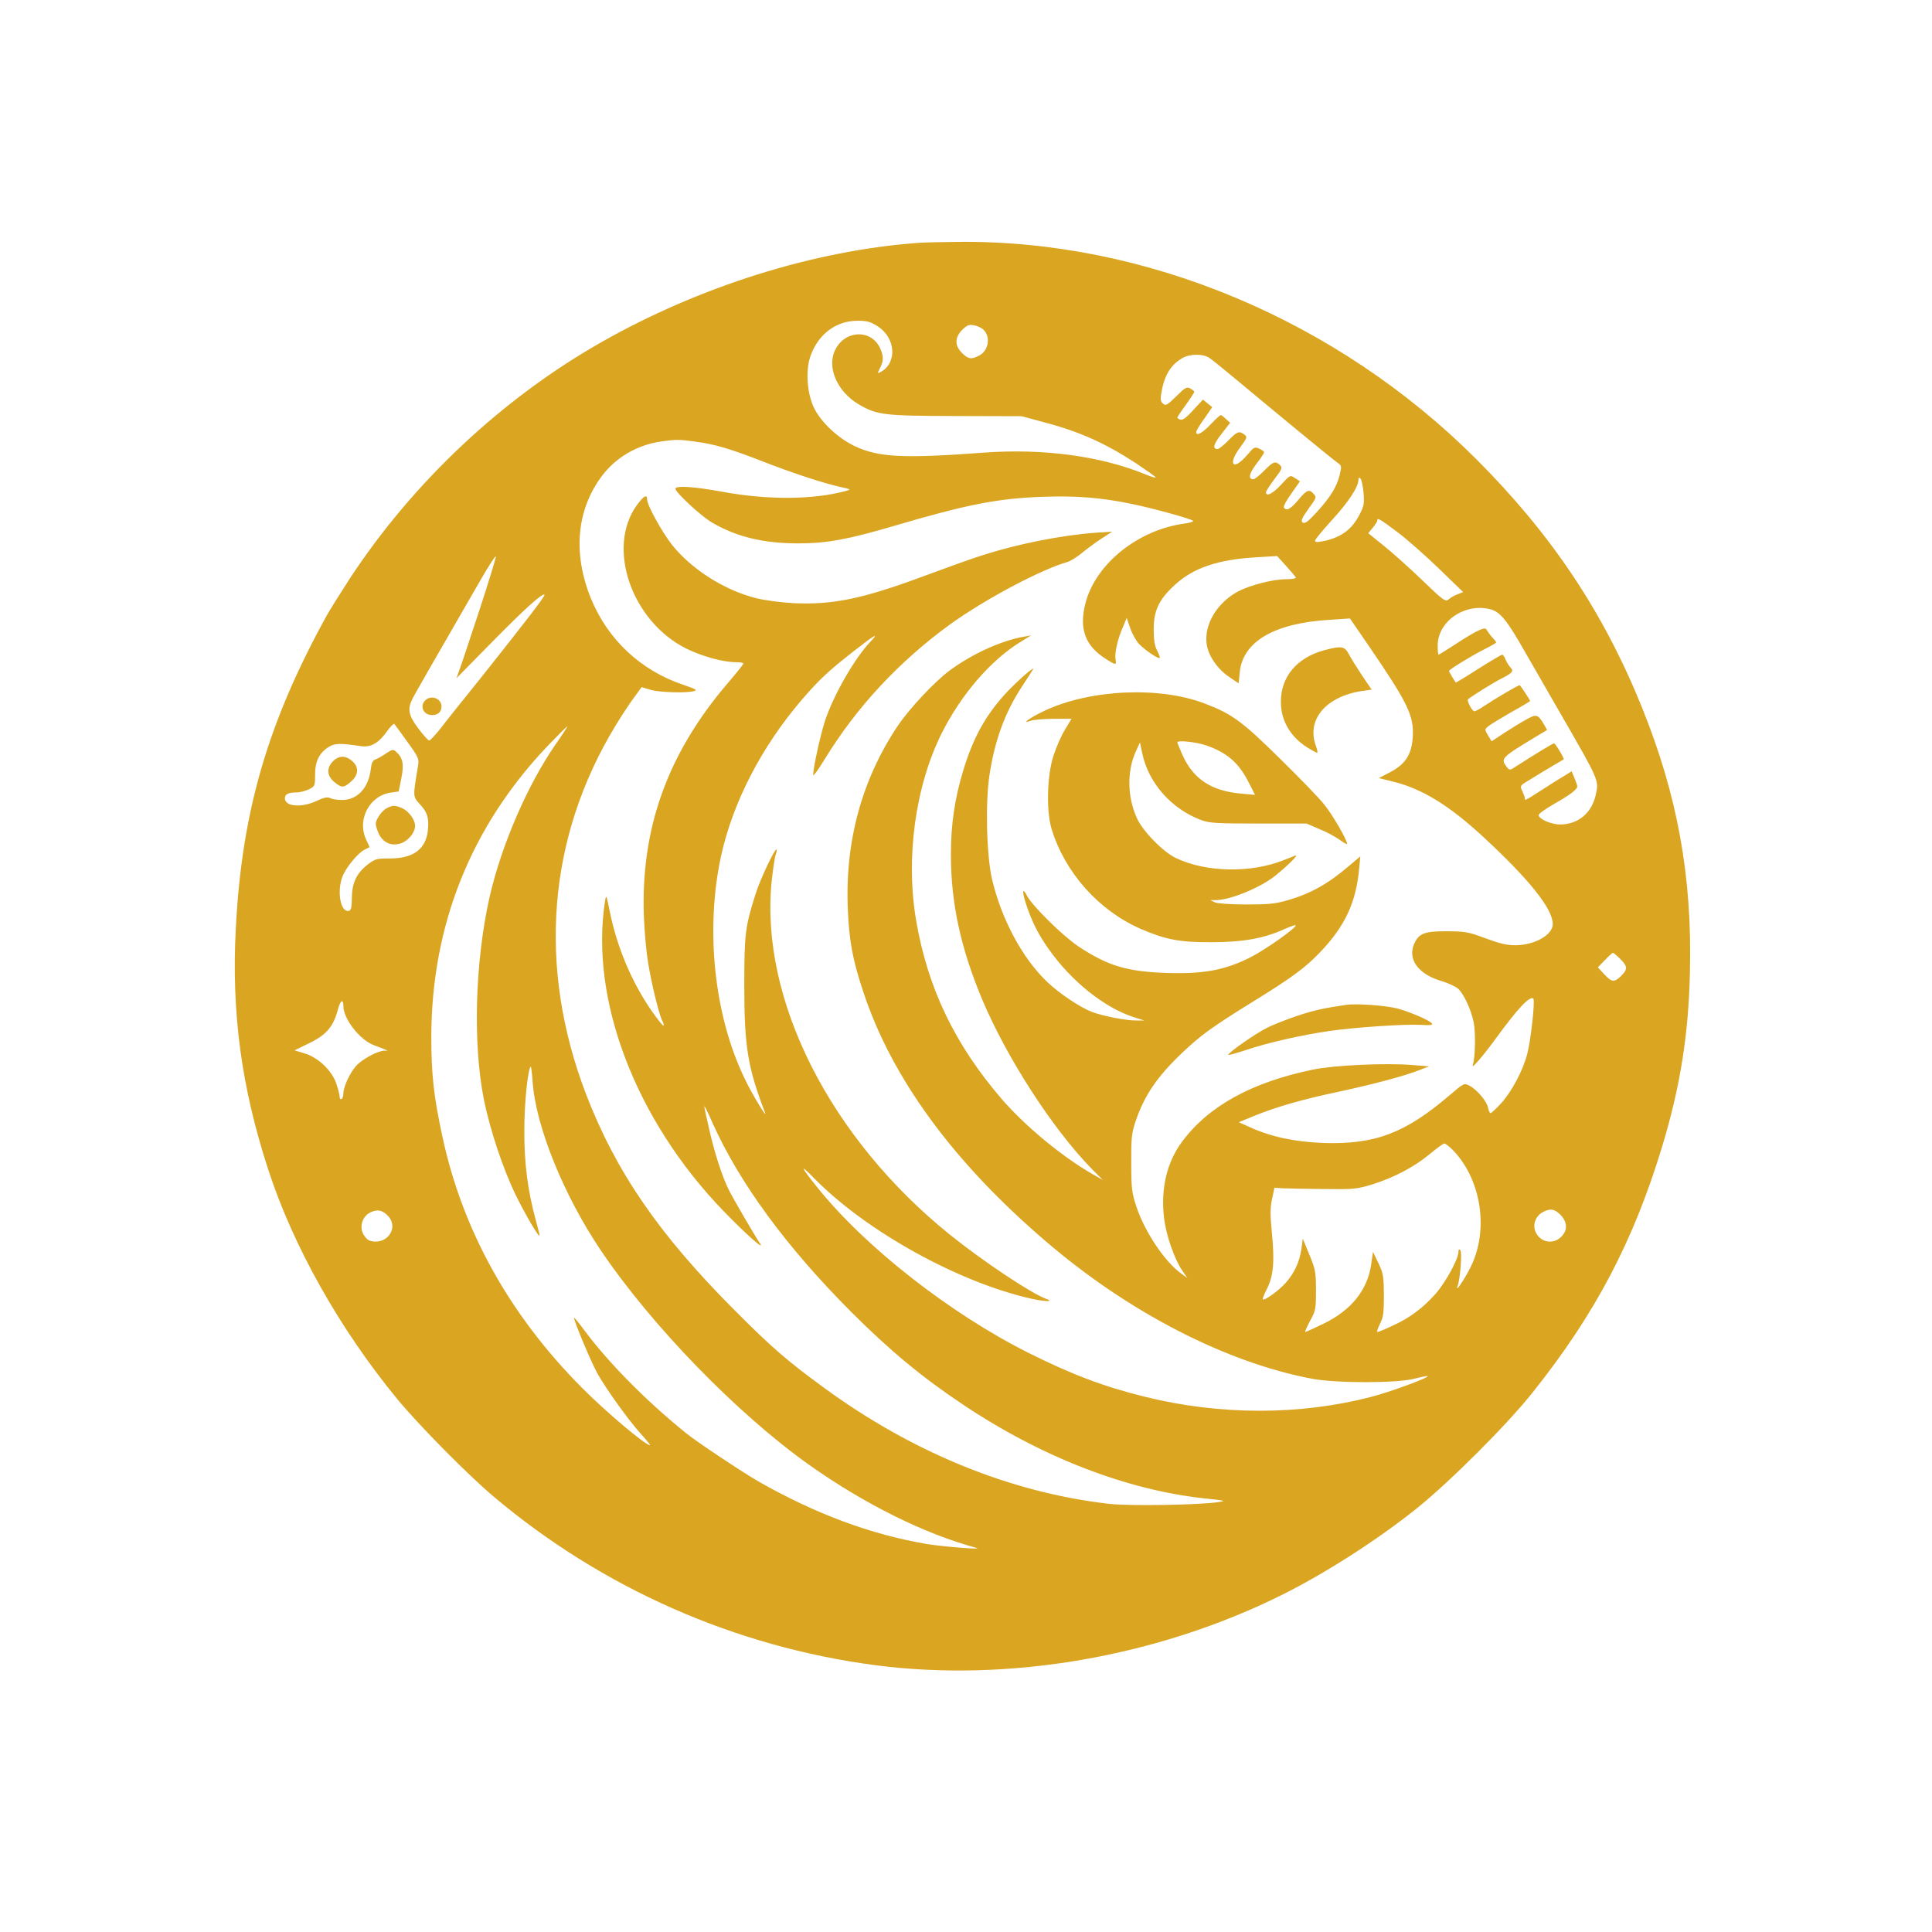 <?xml version="1.0" standalone="no"?>
<!DOCTYPE svg PUBLIC "-//W3C//DTD SVG 20010904//EN"
 "http://www.w3.org/TR/2001/REC-SVG-20010904/DTD/svg10.dtd">
<svg version="1.0" xmlns="http://www.w3.org/2000/svg"
 width="1024pt" height="1024pt" viewBox="0 0 1024 1024"
 preserveAspectRatio="xMidYMid meet">

<g transform="translate(0,1024) scale(0.1,-0.1)"
fill="#DAA520" stroke="none">
<path d="M4870 8953 c-554 -40 -1163 -231 -1685 -528 -524 -298 -995 -740
-1330 -1250 -50 -77 -105 -165 -122 -195 -314 -569 -451 -1041 -483 -1657 -24
-450 29 -844 172 -1283 133 -408 379 -845 685 -1217 118 -142 370 -397 508
-514 577 -487 1280 -797 2025 -895 707 -92 1496 45 2155 373 231 115 508 293
715 459 173 139 476 441 612 612 333 417 536 804 688 1306 96 318 140 594 147
927 12 504 -66 933 -254 1399 -204 505 -479 917 -878 1316 -737 737 -1753
1163 -2749 1152 -89 -1 -181 -3 -206 -5z m-219 -442 c97 -61 106 -195 16 -243
-17 -9 -17 -8 -3 21 20 38 20 64 0 107 -47 99 -182 95 -235 -6 -50 -93 7 -226
124 -294 96 -56 133 -60 512 -61 l350 -1 115 -31 c194 -51 328 -112 492 -219
53 -36 100 -68 103 -74 3 -5 -23 3 -57 17 -235 96 -539 137 -853 114 -429 -32
-560 -25 -686 35 -89 43 -176 125 -214 201 -37 75 -46 195 -21 271 40 119 136
192 251 192 50 0 69 -5 106 -29z m560 -17 c41 -37 30 -113 -22 -139 -40 -21
-57 -19 -90 14 -40 40 -39 82 1 123 26 25 36 29 62 24 18 -3 39 -13 49 -22z
m1199 -151 c14 -9 79 -62 145 -117 228 -190 506 -419 535 -439 21 -15 22 -18
10 -66 -15 -62 -50 -118 -124 -199 -45 -48 -61 -60 -72 -51 -10 8 -4 23 31 72
42 57 44 62 28 79 -24 27 -36 23 -82 -32 -41 -49 -63 -60 -76 -40 -4 6 14 39
40 75 l45 64 -26 17 c-26 17 -26 17 -73 -34 -44 -48 -81 -67 -81 -41 0 6 20
37 45 70 40 52 43 60 29 74 -24 23 -36 19 -84 -30 -24 -25 -50 -45 -57 -45
-29 0 -23 30 16 81 23 30 41 57 41 62 0 4 -12 13 -26 19 -24 11 -28 9 -65 -35
-72 -84 -104 -51 -38 39 40 54 41 58 24 71 -28 20 -37 17 -85 -32 -24 -25 -50
-45 -56 -45 -29 0 -23 25 20 80 l46 59 -22 20 c-12 12 -25 21 -28 21 -3 0 -28
-22 -54 -50 -45 -47 -76 -63 -76 -40 0 6 19 38 43 71 l42 61 -25 20 -24 20
-52 -56 c-36 -40 -56 -54 -68 -50 -9 3 -16 8 -16 11 0 2 20 33 45 67 25 35 45
66 45 69 0 4 -10 11 -21 18 -19 10 -28 5 -75 -42 -47 -46 -55 -51 -69 -39 -13
10 -15 23 -11 50 16 99 48 153 111 191 38 24 112 25 145 2z m-2723 -444 c100
-13 185 -38 354 -104 155 -61 327 -117 413 -136 56 -12 58 -13 30 -21 -171
-47 -417 -49 -658 -4 -146 27 -246 33 -246 16 0 -20 135 -145 193 -179 129
-76 272 -111 458 -111 149 0 261 20 509 93 386 114 552 146 790 154 176 6 306
-4 469 -38 108 -22 312 -78 324 -89 5 -4 -15 -11 -45 -15 -245 -33 -469 -212
-524 -419 -36 -136 -4 -227 105 -297 55 -35 59 -36 54 -5 -7 32 11 110 38 171
l21 50 18 -53 c10 -30 31 -67 46 -84 33 -34 103 -82 111 -75 2 3 -4 20 -14 39
-13 24 -18 55 -18 113 0 100 28 158 112 235 98 90 227 134 428 146 l114 7 48
-53 c26 -29 50 -57 51 -61 2 -5 -21 -9 -51 -9 -70 0 -195 -32 -259 -67 -109
-60 -178 -176 -162 -279 9 -61 58 -131 119 -172 l50 -34 6 59 c16 163 184 261
479 278 l105 7 90 -131 c216 -315 250 -383 243 -497 -6 -94 -39 -145 -122
-188 l-58 -30 73 -18 c156 -38 299 -126 481 -294 245 -227 368 -381 368 -462
0 -57 -95 -111 -197 -112 -47 0 -85 9 -160 37 -89 33 -107 37 -203 37 -121 1
-151 -11 -176 -70 -33 -80 25 -158 144 -193 37 -11 78 -30 91 -42 30 -28 68
-110 82 -178 11 -55 8 -191 -5 -226 -11 -28 52 45 121 139 118 162 182 230
200 213 10 -10 -13 -219 -32 -292 -22 -87 -82 -200 -138 -262 -27 -29 -52 -53
-57 -53 -4 0 -10 13 -13 29 -7 35 -59 96 -99 117 -28 14 -29 14 -106 -52 -235
-201 -395 -261 -669 -252 -152 6 -277 33 -387 83 l-60 27 85 35 c120 48 248
85 446 127 181 39 345 82 428 115 l50 19 -89 7 c-138 12 -416 -1 -526 -24
-325 -67 -555 -193 -696 -384 -80 -108 -113 -250 -94 -405 12 -93 54 -214 96
-276 l27 -40 -31 23 c-87 61 -195 222 -239 356 -24 72 -27 95 -27 230 -1 131
2 159 22 219 46 137 112 236 244 362 100 96 164 142 379 275 203 125 278 180
355 261 134 140 192 266 208 446 l6 63 -58 -49 c-113 -97 -206 -149 -329 -184
-64 -19 -102 -22 -218 -22 -82 0 -150 5 -165 11 l-25 12 31 0 c79 2 236 67
314 130 70 57 128 115 105 106 -11 -4 -41 -16 -66 -26 -172 -67 -405 -63 -564
12 -68 31 -175 140 -208 210 -52 111 -55 250 -7 356 l22 48 13 -61 c33 -155
155 -292 310 -350 44 -17 81 -19 305 -19 l255 0 67 -29 c38 -15 86 -41 108
-57 22 -16 40 -26 40 -22 0 21 -77 154 -120 207 -26 34 -133 144 -237 246
-200 197 -252 235 -395 290 -240 93 -608 77 -851 -37 -77 -36 -131 -75 -73
-53 15 5 70 10 121 10 l94 0 -34 -57 c-20 -32 -47 -94 -61 -138 -35 -105 -39
-295 -10 -390 71 -231 250 -431 471 -528 132 -57 207 -72 375 -71 169 0 280
20 389 70 30 13 56 22 58 20 10 -10 -161 -131 -243 -172 -135 -67 -246 -87
-439 -81 -212 7 -313 37 -471 142 -83 56 -241 212 -270 266 -26 50 -28 25 -4
-48 30 -89 62 -154 118 -233 120 -171 296 -311 450 -361 l57 -18 -43 0 c-51
-1 -179 24 -236 46 -62 24 -172 98 -233 156 -133 125 -245 334 -295 547 -29
126 -36 399 -14 549 28 185 81 332 172 471 27 41 53 82 58 90 17 26 -67 -46
-130 -111 -115 -121 -184 -243 -238 -421 -46 -151 -66 -289 -66 -445 0 -260
51 -496 166 -771 130 -309 373 -685 580 -897 l59 -59 -55 31 c-163 94 -356
254 -480 397 -249 289 -393 589 -454 946 -57 332 -5 713 136 995 104 206 259
385 416 482 l57 35 -39 -7 c-121 -21 -277 -93 -394 -180 -80 -60 -211 -200
-272 -290 -192 -285 -283 -618 -266 -980 7 -164 26 -265 81 -430 150 -457 477
-905 970 -1326 437 -375 954 -641 1410 -727 129 -24 454 -24 544 1 35 9 66 15
68 13 8 -8 -202 -85 -300 -110 -377 -98 -798 -98 -1196 0 -220 54 -391 119
-621 234 -414 208 -863 559 -1116 874 -92 114 -99 133 -18 50 277 -282 770
-554 1157 -639 72 -15 116 -15 71 1 -78 28 -338 202 -507 338 -638 513 -1010
1249 -947 1875 7 63 16 125 21 139 5 14 7 27 5 29 -8 9 -87 -158 -111 -235
-55 -173 -60 -210 -60 -487 0 -321 18 -432 109 -670 18 -46 -69 97 -108 180
-161 334 -208 786 -125 1174 62 286 214 581 428 831 96 111 140 152 278 260
108 85 137 101 86 48 -83 -87 -193 -279 -239 -415 -24 -72 -64 -253 -64 -290
0 -10 27 27 60 81 169 277 394 519 665 716 183 132 479 290 622 331 17 5 51
26 75 46 24 20 70 54 103 76 l60 39 -90 -6 c-178 -13 -411 -59 -594 -118 -53
-16 -191 -66 -307 -109 -330 -123 -490 -156 -698 -146 -71 4 -154 15 -201 27
-168 43 -340 153 -443 282 -54 69 -132 210 -132 240 0 30 -18 20 -54 -29 -164
-226 -28 -618 264 -762 85 -41 192 -71 263 -71 20 0 37 -3 37 -7 0 -5 -39 -53
-86 -108 -317 -372 -459 -769 -441 -1235 3 -80 13 -189 22 -242 17 -107 59
-279 76 -310 6 -11 9 -22 6 -24 -3 -3 -30 31 -61 75 -106 152 -186 340 -224
530 -18 88 -19 92 -25 55 -82 -522 162 -1161 628 -1643 118 -122 223 -215 193
-171 -26 37 -143 239 -166 285 -35 72 -73 188 -102 315 -16 68 -28 125 -27
127 2 1 21 -37 42 -85 142 -319 393 -662 739 -1008 204 -204 376 -346 592
-490 416 -278 867 -452 1279 -496 113 -12 117 -13 70 -20 -100 -15 -467 -21
-575 -9 -520 59 -1042 271 -1512 615 -196 143 -280 216 -473 410 -401 401
-631 736 -789 1147 -258 674 -204 1359 156 1952 29 48 72 114 96 146 l43 59
46 -14 c47 -14 189 -19 232 -7 19 5 8 11 -57 33 -226 76 -400 239 -490 458
-97 239 -76 471 59 650 75 99 186 163 313 182 76 11 97 11 183 -1z m3540 -271
c5 -55 2 -71 -20 -113 -39 -78 -94 -120 -182 -141 -43 -9 -55 -9 -55 0 0 7 41
56 91 111 86 94 139 174 139 212 0 12 3 14 11 6 6 -6 13 -40 16 -75z m182
-210 c53 -40 152 -128 221 -195 l125 -121 -30 -12 c-16 -6 -38 -18 -47 -27
-16 -14 -27 -7 -139 101 -66 64 -158 146 -204 183 l-83 67 24 29 c13 16 24 33
24 38 0 17 13 9 109 -63z m-4864 -400 c-48 -144 -95 -288 -106 -318 l-20 -55
183 186 c178 181 273 267 284 257 5 -6 -92 -132 -336 -439 -91 -113 -188 -234
-215 -270 -28 -35 -55 -64 -60 -64 -5 0 -31 28 -57 63 -54 71 -60 105 -30 162
16 31 85 151 363 633 41 70 75 123 77 118 2 -5 -36 -128 -83 -273z m5357 -8
c50 -14 87 -60 179 -222 42 -73 135 -234 206 -358 188 -326 188 -327 171 -402
-21 -97 -93 -157 -188 -158 -48 0 -115 29 -115 50 0 7 37 33 82 59 83 47 123
77 123 93 0 5 -7 25 -15 44 l-15 36 -37 -23 c-21 -12 -75 -46 -121 -76 -84
-54 -93 -59 -90 -45 1 4 -5 20 -12 36 -13 25 -12 30 5 43 15 10 170 104 213
128 5 3 -44 85 -51 85 -7 0 -94 -53 -219 -133 -14 -9 -21 -7 -32 8 -34 45 -30
49 159 163 l55 33 -17 30 c-32 54 -40 56 -96 24 -29 -16 -81 -48 -116 -71
l-65 -43 -19 31 c-19 32 -19 32 3 50 13 10 67 43 121 74 55 30 99 57 99 59 0
4 -47 76 -55 83 -3 4 -129 -70 -195 -114 -19 -13 -40 -24 -46 -24 -11 0 -41
57 -33 64 25 20 136 89 176 109 61 31 68 40 48 60 -8 9 -19 27 -25 41 -5 14
-14 26 -18 26 -5 0 -62 -34 -127 -75 -65 -42 -119 -74 -119 -73 -1 2 -10 15
-19 30 -9 15 -17 29 -17 32 0 7 120 81 188 115 34 17 62 33 62 36 0 3 -8 13
-17 23 -10 10 -23 27 -29 37 -10 17 -13 18 -44 5 -19 -8 -74 -40 -122 -72 -49
-32 -91 -58 -93 -58 -3 0 -5 22 -5 48 0 130 146 229 282 192z m-5742 -703 c60
-83 62 -89 55 -130 -27 -163 -27 -157 10 -199 41 -44 49 -72 43 -138 -10 -100
-77 -150 -201 -150 -70 0 -79 -2 -118 -32 -59 -46 -84 -98 -84 -178 -1 -52 -4
-65 -17 -68 -42 -8 -63 99 -34 179 16 47 81 126 117 145 l28 14 -21 46 c-45
104 23 228 133 243 l42 6 14 69 c15 74 9 109 -27 141 -16 15 -20 14 -55 -9
-20 -14 -45 -28 -55 -31 -14 -4 -21 -19 -25 -53 -12 -99 -71 -162 -152 -162
-24 0 -53 4 -63 10 -14 7 -32 4 -72 -15 -81 -38 -168 -30 -168 14 0 22 19 31
62 31 16 0 45 7 64 16 33 16 34 18 34 78 0 71 22 115 72 147 33 20 59 21 173
4 51 -7 93 17 137 80 18 25 35 42 38 38 4 -5 35 -47 70 -96z m787 -9 c-150
-216 -289 -536 -352 -812 -77 -341 -90 -777 -30 -1075 33 -162 101 -366 169
-506 50 -102 125 -230 126 -213 0 4 -9 40 -20 80 -43 157 -62 305 -61 478 0
142 18 321 34 337 2 2 7 -34 10 -80 16 -235 164 -601 360 -892 269 -400 726
-870 1107 -1140 294 -208 611 -365 885 -439 41 -11 -173 6 -260 20 -297 50
-591 159 -895 332 -88 51 -326 209 -385 257 -211 171 -403 365 -534 539 -30
41 -57 74 -58 72 -6 -6 88 -231 122 -293 45 -81 164 -248 232 -323 30 -33 52
-60 48 -60 -24 0 -235 178 -360 304 -384 386 -633 834 -740 1331 -46 213 -59
330 -59 530 1 594 212 1119 622 1547 52 54 96 98 99 98 2 0 -25 -42 -60 -92z
m3444 -8 c113 -39 175 -92 230 -202 l31 -61 -77 7 c-154 14 -250 77 -307 203
-15 35 -28 65 -28 68 0 13 96 3 151 -15z m2196 -1132 c40 -39 41 -56 5 -91
-37 -35 -48 -34 -89 9 l-34 37 37 38 c21 22 40 39 43 39 3 0 20 -14 38 -32z
m-6767 -251 c0 -67 87 -178 160 -206 19 -7 44 -17 55 -21 l20 -9 -20 0 c-37
-2 -120 -48 -149 -82 -34 -40 -66 -111 -66 -144 0 -13 -4 -27 -10 -30 -5 -3
-10 2 -10 13 0 10 -8 40 -17 67 -23 70 -94 138 -166 161 l-56 17 80 39 c90 44
127 88 150 178 13 49 29 58 29 17z m5882 -764 c150 -157 190 -422 93 -618 -35
-70 -85 -143 -69 -100 14 38 24 179 14 189 -7 7 -10 3 -10 -10 0 -36 -67 -159
-119 -219 -67 -76 -138 -130 -229 -171 -40 -19 -77 -34 -81 -34 -5 0 1 19 13
43 18 35 21 60 21 152 -1 100 -3 115 -29 170 l-29 60 -9 -64 c-19 -137 -105
-245 -253 -317 -50 -24 -94 -44 -97 -44 -3 0 8 26 25 58 30 54 32 63 32 162 0
97 -3 112 -35 190 l-35 85 -7 -54 c-11 -72 -38 -129 -84 -181 -39 -43 -112
-95 -121 -87 -2 3 8 29 23 58 34 68 40 144 25 297 -9 93 -9 129 1 177 l13 60
40 -3 c22 -1 119 -3 215 -4 165 -2 180 -1 265 25 114 36 223 93 305 162 36 30
70 54 75 54 6 1 27 -16 47 -36z m-5644 -349 c60 -67 -15 -161 -103 -128 -8 4
-22 19 -30 34 -21 41 -4 93 38 114 38 18 64 13 95 -20z m6213 7 c37 -38 39
-82 4 -116 -34 -35 -88 -34 -120 1 -39 42 -26 105 25 131 38 19 59 16 91 -16z"/>
<path d="M7020 6794 c-146 -39 -232 -141 -231 -275 0 -98 50 -184 140 -241 25
-15 48 -28 52 -28 4 0 1 17 -7 38 -50 139 54 261 247 290 l49 7 -51 75 c-27
41 -59 92 -70 113 -22 42 -39 45 -129 21z"/>
<path d="M7135 4914 c-118 -17 -172 -29 -262 -59 -56 -19 -128 -47 -160 -64
-57 -28 -203 -130 -203 -142 0 -3 44 9 98 27 114 38 285 77 434 99 138 20 404
38 490 33 49 -3 64 -1 57 8 -14 17 -116 61 -184 79 -61 16 -216 27 -270 19z"/>
<path d="M2261 6534 c-40 -29 -21 -84 29 -84 32 0 50 17 50 46 0 38 -46 60
-79 38z"/>
<path d="M1765 6205 c-35 -35 -33 -76 6 -109 39 -33 51 -33 90 2 41 36 42 77
5 109 -35 30 -71 29 -101 -2z"/>
<path d="M2051 5957 c-14 -6 -34 -27 -45 -46 -18 -31 -18 -37 -5 -74 20 -58
66 -84 120 -68 41 12 79 57 79 94 0 31 -32 76 -66 92 -39 18 -52 18 -83 2z"/>
</g>
</svg>
